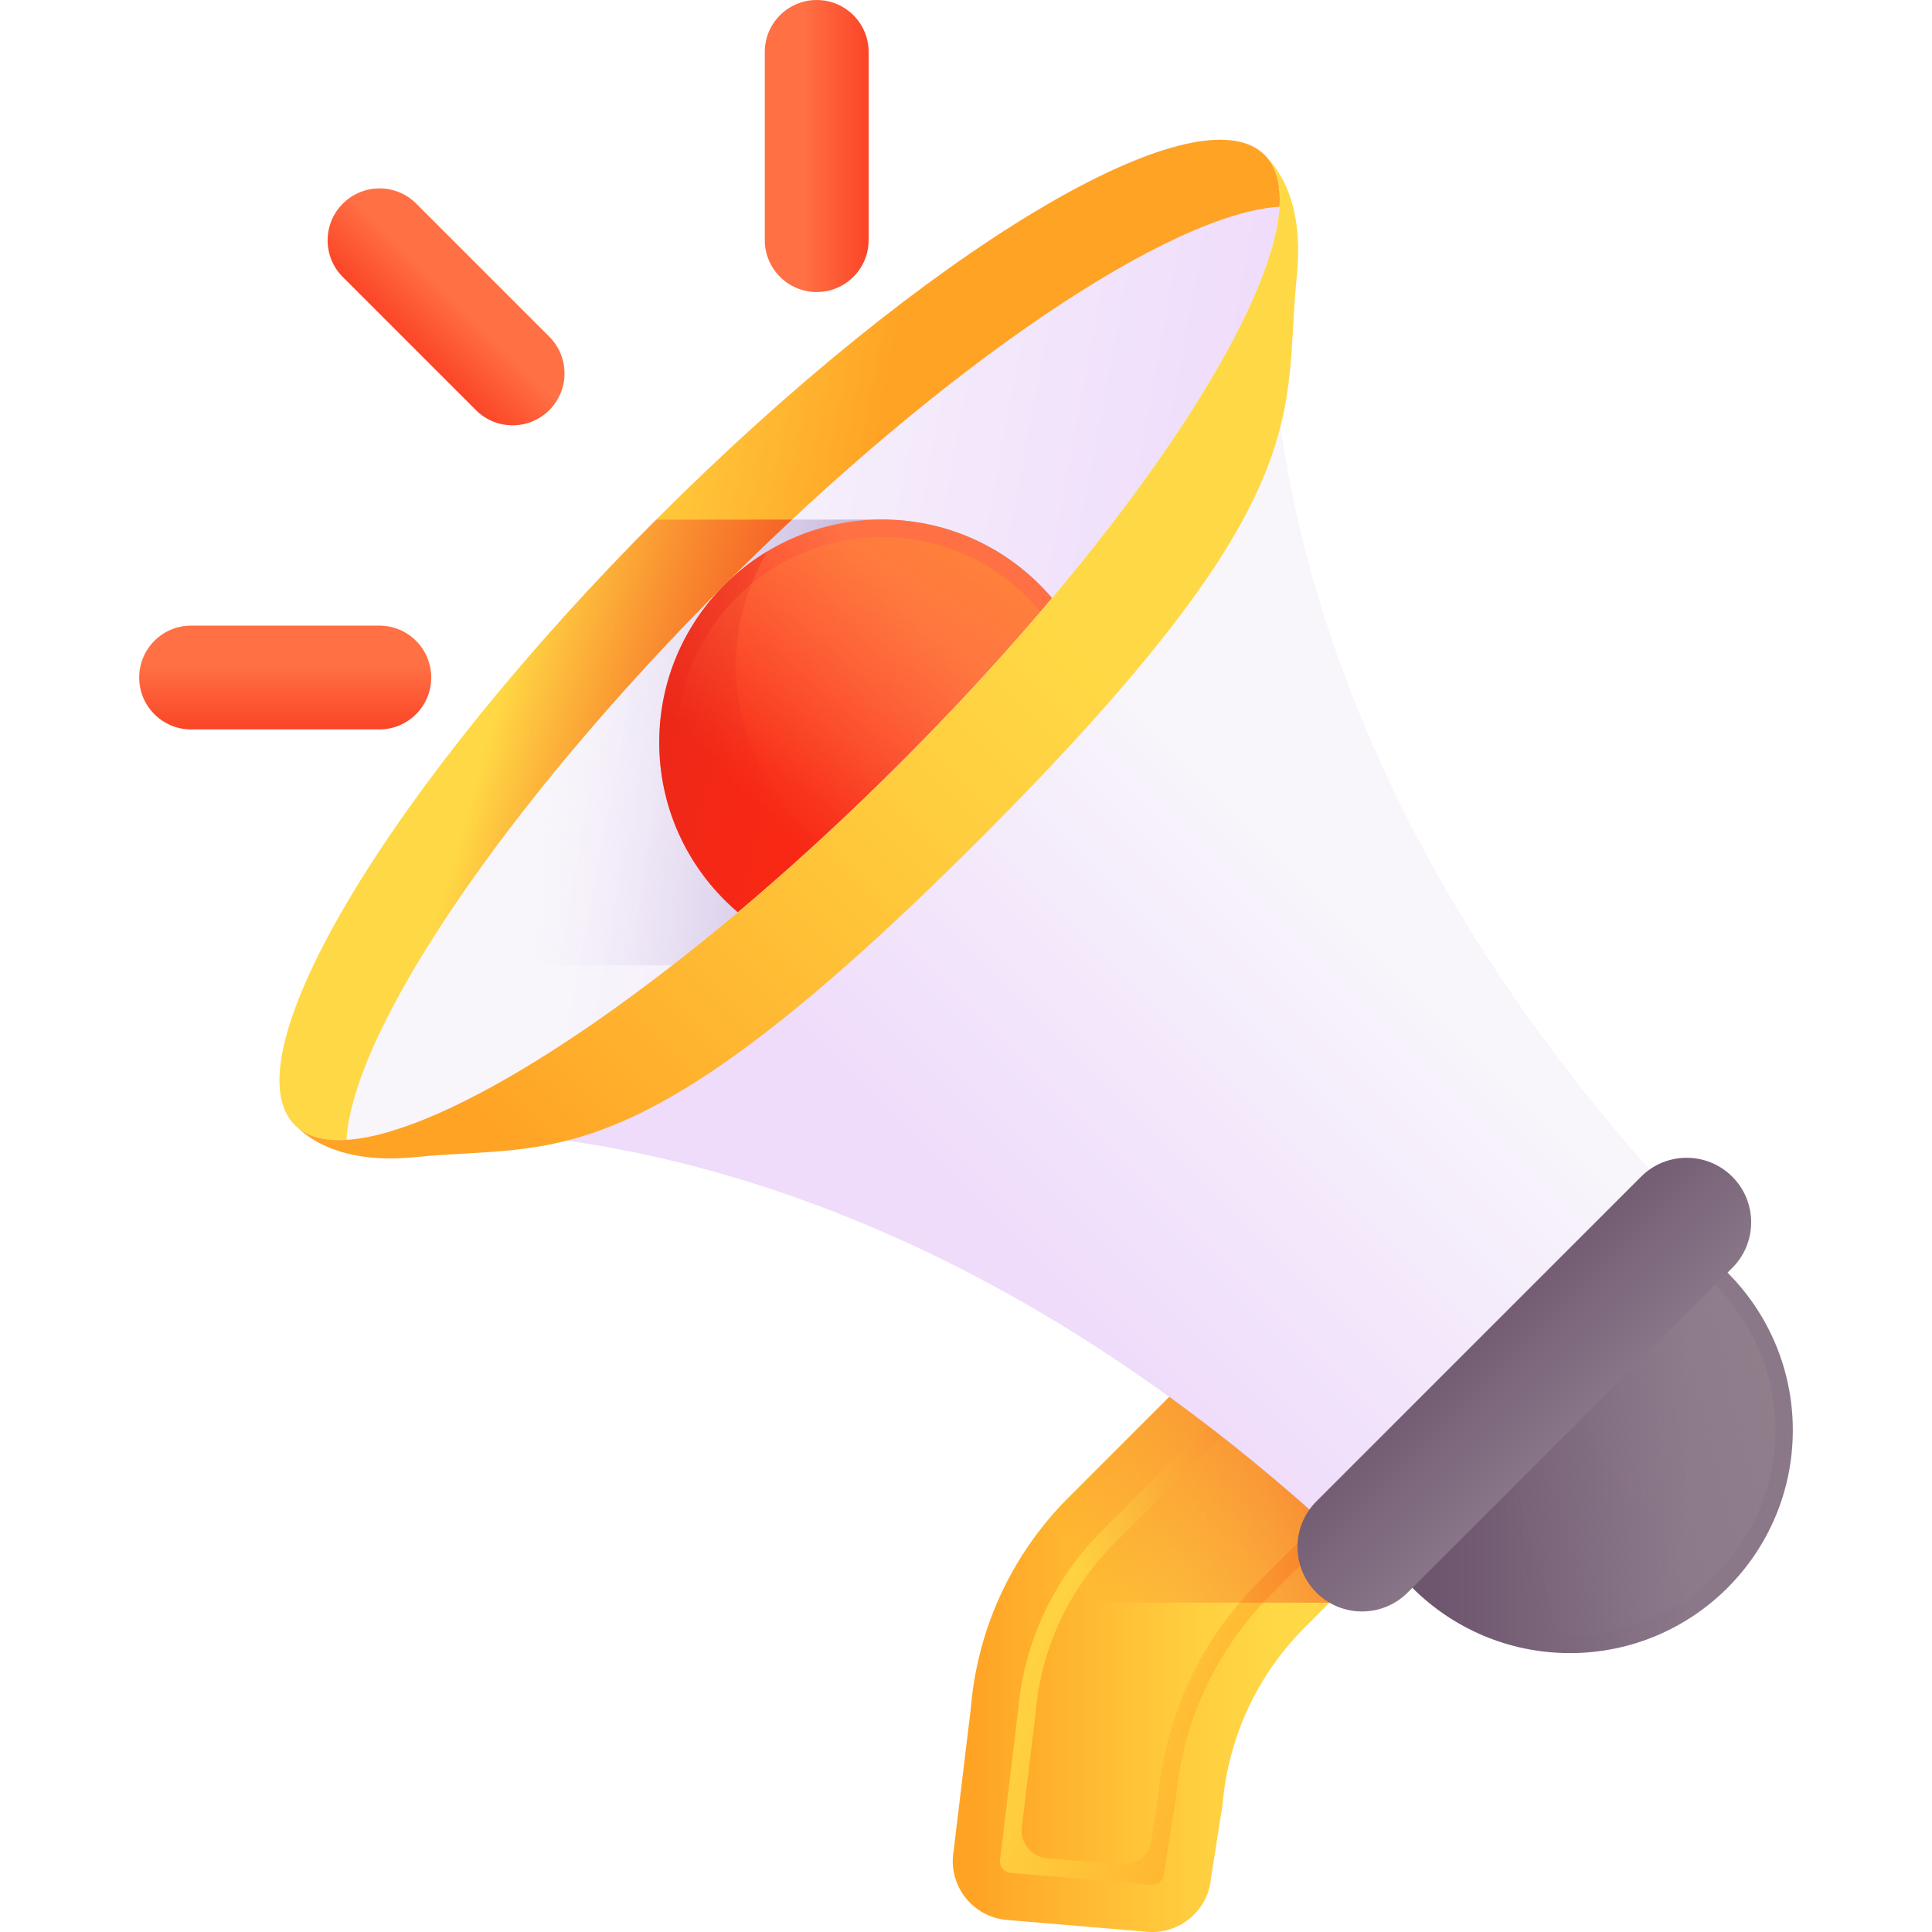 <svg xmlns="http://www.w3.org/2000/svg" xmlns:xlink="http://www.w3.org/1999/xlink" width="512" height="512" x="0" y="0" viewBox="0 0 510 510" style="enable-background:new 0 0 512 512" xml:space="preserve" class=""><defs><linearGradient xlink:href="#a" id="f" x1="1527.11" x2="1498.914" y1="186.504" y2="186.504" gradientTransform="rotate(-135 936.287 368.184)" gradientUnits="userSpaceOnUse"></linearGradient><linearGradient xlink:href="#a" id="g" x1="1189.423" x2="1161.227" y1="-1120.779" y2="-1120.779" gradientTransform="rotate(-90 1460.284 -95.206)" gradientUnits="userSpaceOnUse"></linearGradient><linearGradient xlink:href="#a" id="h" x1="297.6" x2="269.404" y1="38.545" y2="38.545" gradientUnits="userSpaceOnUse"></linearGradient><linearGradient xlink:href="#b" id="i" x1="450.53" x2="507.948" y1="473.788" y2="531.205" gradientTransform="rotate(-45 254.845 787.233)" gradientUnits="userSpaceOnUse"></linearGradient><linearGradient xlink:href="#b" id="j" x1="515.279" x2="411.339" y1="516" y2="477.46" gradientTransform="rotate(-45 254.845 787.233)" gradientUnits="userSpaceOnUse"></linearGradient><linearGradient xlink:href="#b" id="k" x1="449.681" x2="501.721" y1="479.632" y2="531.672" gradientTransform="rotate(-45 254.845 787.233)" gradientUnits="userSpaceOnUse"></linearGradient><linearGradient xlink:href="#c" id="l" x1="745.397" x2="616.152" y1="437.62" y2="348.862" gradientTransform="rotate(-45 254.845 787.233)" gradientUnits="userSpaceOnUse"></linearGradient><linearGradient id="m" x1="753.199" x2="652.503" y1="447.562" y2="361.4" gradientTransform="rotate(-45 254.845 787.233)" gradientUnits="userSpaceOnUse"><stop offset="0" stop-color="#efdcfb" stop-opacity="0"></stop><stop offset=".289" stop-color="#c7b6df" stop-opacity=".289"></stop><stop offset=".592" stop-color="#a495c7" stop-opacity=".592"></stop><stop offset=".84" stop-color="#8e80b7" stop-opacity=".84"></stop><stop offset="1" stop-color="#8679b2"></stop></linearGradient><linearGradient xlink:href="#b" id="n" x1="787.133" x2="714.218" y1="426.15" y2="376.076" gradientTransform="rotate(-45 254.845 787.233)" gradientUnits="userSpaceOnUse"></linearGradient><linearGradient xlink:href="#d" id="o" x1="764.942" x2="700.061" y1="454.221" y2="419.445" gradientTransform="rotate(-45 254.845 787.233)" gradientUnits="userSpaceOnUse"></linearGradient><linearGradient xlink:href="#a" id="p" x1="254.75" x2="302.179" y1="173.575" y2="221.005" gradientUnits="userSpaceOnUse"></linearGradient><linearGradient id="q" x1="287.222" x2="391.039" y1="202.877" y2="172.424" gradientUnits="userSpaceOnUse"><stop offset="0" stop-color="#f82814" stop-opacity="0"></stop><stop offset="1" stop-color="#c0272d"></stop></linearGradient><linearGradient id="r" x1="288.293" x2="217.698" y1="214.404" y2="97.668" gradientUnits="userSpaceOnUse"><stop offset="0" stop-color="#ff7044" stop-opacity="0"></stop><stop offset="1" stop-color="#ffa325"></stop></linearGradient><linearGradient xlink:href="#e" id="s" x1="455.674" x2="503.104" y1="473.922" y2="521.352" gradientTransform="rotate(-45 143.301 898.737)" gradientUnits="userSpaceOnUse"></linearGradient><linearGradient id="t" x1="488.147" x2="591.964" y1="503.224" y2="472.771" gradientTransform="rotate(-45 143.301 898.737)" gradientUnits="userSpaceOnUse"><stop offset="0" stop-color="#6e566e" stop-opacity="0"></stop><stop offset=".219" stop-color="#685168" stop-opacity=".219"></stop><stop offset="1" stop-color="#564357"></stop></linearGradient><linearGradient id="u" x1="489.218" x2="418.622" y1="514.751" y2="398.014" gradientTransform="rotate(-45 143.301 898.737)" gradientUnits="userSpaceOnUse"><stop offset="0" stop-color="#8a7889" stop-opacity="0"></stop><stop offset="1" stop-color="#9d8b91"></stop></linearGradient><linearGradient xlink:href="#d" id="v" x1="499.534" x2="462.941" y1="501.371" y2="394.316" gradientTransform="rotate(-45 254.845 787.233)" gradientUnits="userSpaceOnUse"></linearGradient><linearGradient xlink:href="#c" id="w" x1="570.649" x2="570.649" y1="325.818" y2="455.1" gradientTransform="rotate(-45 254.845 787.233)" gradientUnits="userSpaceOnUse"></linearGradient><linearGradient xlink:href="#e" id="x" x1="1321.003" x2="1321.003" y1="386.728" y2="433.977" gradientTransform="rotate(-135 705.792 637.501)" gradientUnits="userSpaceOnUse"></linearGradient><linearGradient xlink:href="#b" id="y" x1="689.328" x2="689.328" y1="328.746" y2="529.916" gradientTransform="rotate(-45 254.845 787.233)" gradientUnits="userSpaceOnUse"></linearGradient></defs><g transform="matrix(-1,0,0,1,510.001,0)"><linearGradient id="a"><stop offset="0" stop-color="#ff7044"></stop><stop offset="1" stop-color="#f82814"></stop></linearGradient><linearGradient xlink:href="#a" id="f" x1="1527.11" x2="1498.914" y1="186.504" y2="186.504" gradientTransform="rotate(-135 936.287 368.184)" gradientUnits="userSpaceOnUse"></linearGradient><linearGradient xlink:href="#a" id="g" x1="1189.423" x2="1161.227" y1="-1120.779" y2="-1120.779" gradientTransform="rotate(-90 1460.284 -95.206)" gradientUnits="userSpaceOnUse"></linearGradient><linearGradient xlink:href="#a" id="h" x1="297.6" x2="269.404" y1="38.545" y2="38.545" gradientUnits="userSpaceOnUse"></linearGradient><linearGradient id="b"><stop offset="0" stop-color="#ffd945"></stop><stop offset=".304" stop-color="#ffcd3e"></stop><stop offset=".856" stop-color="#ffad2b"></stop><stop offset="1" stop-color="#ffa325"></stop></linearGradient><linearGradient xlink:href="#b" id="i" x1="450.53" x2="507.948" y1="473.788" y2="531.205" gradientTransform="rotate(-45 254.845 787.233)" gradientUnits="userSpaceOnUse"></linearGradient><linearGradient xlink:href="#b" id="j" x1="515.279" x2="411.339" y1="516" y2="477.46" gradientTransform="rotate(-45 254.845 787.233)" gradientUnits="userSpaceOnUse"></linearGradient><linearGradient xlink:href="#b" id="k" x1="449.681" x2="501.721" y1="479.632" y2="531.672" gradientTransform="rotate(-45 254.845 787.233)" gradientUnits="userSpaceOnUse"></linearGradient><linearGradient id="c"><stop offset="0" stop-color="#f8f6fb"></stop><stop offset="1" stop-color="#efdcfb"></stop></linearGradient><linearGradient xlink:href="#c" id="l" x1="745.397" x2="616.152" y1="437.62" y2="348.862" gradientTransform="rotate(-45 254.845 787.233)" gradientUnits="userSpaceOnUse"></linearGradient><linearGradient id="m" x1="753.199" x2="652.503" y1="447.562" y2="361.4" gradientTransform="rotate(-45 254.845 787.233)" gradientUnits="userSpaceOnUse"><stop offset="0" stop-color="#efdcfb" stop-opacity="0"></stop><stop offset=".289" stop-color="#c7b6df" stop-opacity=".289"></stop><stop offset=".592" stop-color="#a495c7" stop-opacity=".592"></stop><stop offset=".84" stop-color="#8e80b7" stop-opacity=".84"></stop><stop offset="1" stop-color="#8679b2"></stop></linearGradient><linearGradient xlink:href="#b" id="n" x1="787.133" x2="714.218" y1="426.15" y2="376.076" gradientTransform="rotate(-45 254.845 787.233)" gradientUnits="userSpaceOnUse"></linearGradient><linearGradient id="d"><stop offset="0" stop-color="#f35227" stop-opacity="0"></stop><stop offset="1" stop-color="#f35227"></stop></linearGradient><linearGradient xlink:href="#d" id="o" x1="764.942" x2="700.061" y1="454.221" y2="419.445" gradientTransform="rotate(-45 254.845 787.233)" gradientUnits="userSpaceOnUse"></linearGradient><linearGradient xlink:href="#a" id="p" x1="254.75" x2="302.179" y1="173.575" y2="221.005" gradientUnits="userSpaceOnUse"></linearGradient><linearGradient id="q" x1="287.222" x2="391.039" y1="202.877" y2="172.424" gradientUnits="userSpaceOnUse"><stop offset="0" stop-color="#f82814" stop-opacity="0"></stop><stop offset="1" stop-color="#c0272d"></stop></linearGradient><linearGradient id="r" x1="288.293" x2="217.698" y1="214.404" y2="97.668" gradientUnits="userSpaceOnUse"><stop offset="0" stop-color="#ff7044" stop-opacity="0"></stop><stop offset="1" stop-color="#ffa325"></stop></linearGradient><linearGradient id="e"><stop offset="0" stop-color="#8a7889"></stop><stop offset="1" stop-color="#6e566e"></stop></linearGradient><linearGradient xlink:href="#e" id="s" x1="455.674" x2="503.104" y1="473.922" y2="521.352" gradientTransform="rotate(-45 143.301 898.737)" gradientUnits="userSpaceOnUse"></linearGradient><linearGradient id="t" x1="488.147" x2="591.964" y1="503.224" y2="472.771" gradientTransform="rotate(-45 143.301 898.737)" gradientUnits="userSpaceOnUse"><stop offset="0" stop-color="#6e566e" stop-opacity="0"></stop><stop offset=".219" stop-color="#685168" stop-opacity=".219"></stop><stop offset="1" stop-color="#564357"></stop></linearGradient><linearGradient id="u" x1="489.218" x2="418.622" y1="514.751" y2="398.014" gradientTransform="rotate(-45 143.301 898.737)" gradientUnits="userSpaceOnUse"><stop offset="0" stop-color="#8a7889" stop-opacity="0"></stop><stop offset="1" stop-color="#9d8b91"></stop></linearGradient><linearGradient xlink:href="#d" id="v" x1="499.534" x2="462.941" y1="501.371" y2="394.316" gradientTransform="rotate(-45 254.845 787.233)" gradientUnits="userSpaceOnUse"></linearGradient><linearGradient xlink:href="#c" id="w" x1="570.649" x2="570.649" y1="325.818" y2="455.1" gradientTransform="rotate(-45 254.845 787.233)" gradientUnits="userSpaceOnUse"></linearGradient><linearGradient xlink:href="#e" id="x" x1="1321.003" x2="1321.003" y1="386.728" y2="433.977" gradientTransform="rotate(-135 705.792 637.501)" gradientUnits="userSpaceOnUse"></linearGradient><linearGradient xlink:href="#b" id="y" x1="689.328" x2="689.328" y1="328.746" y2="529.916" gradientTransform="rotate(-45 254.845 787.233)" gradientUnits="userSpaceOnUse"></linearGradient><path fill="url(&quot;#f&quot;)" d="M419.506 53.75c5.351 5.351 5.351 14.027 0 19.378l-35.133 35.133c-5.351 5.351-14.027 5.351-19.378 0-5.351-5.351-5.351-14.027 0-19.378l35.133-35.133c5.351-5.351 14.027-5.351 19.378 0z" opacity="1" data-original="url(#f)"></path><path fill="url(&quot;#g&quot;)" d="M473.257 178.848c0 7.568-6.135 13.703-13.702 13.703h-49.686c-7.568 0-13.702-6.135-13.702-13.702 0-7.568 6.135-13.702 13.702-13.702h49.686c7.567-.002 13.702 6.133 13.702 13.701z" opacity="1" data-original="url(#g)"></path><path fill="url(&quot;#h&quot;)" d="M294.409 77.091c-7.568 0-13.703-6.135-13.703-13.703V13.703C280.706 6.135 286.841 0 294.409 0s13.703 6.135 13.703 13.703v49.686c-.001 7.567-6.135 13.702-13.703 13.702z" opacity="1" data-original="url(#h)"></path><path fill="url(&quot;#i&quot;)" d="m128.848 392.9 36.79 36.79a74.687 74.687 0 0 1 21.61 46.518l3.07 19.512c.726 8.581 8.271 14.95 16.852 14.224l37.042-3.133c8.581-.726 14.95-8.271 14.224-16.852l-4.745-39.314a88.694 88.694 0 0 0-25.662-55.241l-50.842-50.842z" opacity="1" data-original="url(#i)"></path><path fill="url(&quot;#j&quot;)" d="M245.111 493.496a3.093 3.093 0 0 1-1.949.903l-37.042 3.132a3.08 3.08 0 0 1-2.288-.728 3.08 3.08 0 0 1-1.102-2.132l-.037-.446-3.074-19.528a87.25 87.25 0 0 0-25.172-53.815L146.465 392.9l30.721-30.721 42.034 42.034a76.338 76.338 0 0 1 22.058 47.481l.045.443 4.709 39.012a3.105 3.105 0 0 1-.921 2.347z" opacity="1" data-original="url(#j)"></path><path fill="url(&quot;#k&quot;)" d="M213.996 492.176a7.338 7.338 0 0 1-7.867-6.171l-1.871-11.884a91.969 91.969 0 0 0-26.507-56.544l-19.489-19.489a7.338 7.338 0 0 1 0-10.378l13.737-13.737a7.338 7.338 0 0 1 10.378 0l33.541 33.541a71.655 71.655 0 0 1 20.706 44.572l.053.522 3.586 29.718a7.337 7.337 0 0 1-6.667 8.191z" opacity="1" data-original="url(#k)"></path><path fill="url(&quot;#l&quot;)" d="M176.173 40.904c-4.813 4.813-5.164 13.594-1.722 25.236 1.963 37.691-4.042 148.237-121.944 266.139l88.335 88.335C258.744 302.711 369.289 296.707 406.98 298.67c11.642 3.442 20.422 3.091 25.236-1.722 17.766-17.766-25.15-89.485-95.854-160.189-70.705-70.705-142.424-113.621-160.189-95.855z" opacity="1" data-original="url(#l)" class=""></path><path fill="url(&quot;#m&quot;)" d="m336.778 137.177-59.63-.033c-32.491 0-58.829 26.339-58.829 58.829 0 32.491 26.339 58.829 58.829 58.829h150.115c-14.935-31.307-47.562-74.633-90.485-117.625z" opacity="1" data-original="url(#m)" class=""></path><path fill="url(&quot;#n&quot;)" d="M336.367 136.753c70.7 70.7 113.619 142.423 95.848 160.194-3.05 3.05-7.696 4.305-13.664 3.931-1.784-28.738-41.268-87.975-99.801-146.508S200.98 56.353 172.242 54.569c-.374-5.968.881-10.614 3.931-13.664 17.771-17.771 89.494 25.148 160.194 95.848z" opacity="1" data-original="url(#n)"></path><path fill="url(&quot;#o&quot;)" d="M427.263 254.802c-14.935-31.306-47.562-74.633-90.485-117.625l-35.849-.02a720.946 720.946 0 0 1 17.822 17.214c35.552 35.552 64.055 71.352 81.373 100.432z" opacity="1" data-original="url(#o)" class=""></path><circle cx="277.148" cy="195.973" r="58.829" fill="url(&quot;#p&quot;)" opacity="1" data-original="url(#p)" class=""></circle><path fill="url(&quot;#q&quot;)" d="M307.381 145.499c5.304 8.836 8.356 19.178 8.356 30.233 0 32.49-26.339 58.829-58.829 58.829-11.056 0-21.398-3.052-30.233-8.356 10.283 17.131 29.038 28.596 50.473 28.596 32.49 0 58.829-26.339 58.829-58.829 0-21.434-11.465-40.189-28.596-50.473z" opacity="1" data-original="url(#q)"></path><circle cx="277.148" cy="195.973" r="54.221" fill="url(&quot;#r&quot;)" opacity="1" data-original="url(#r)"></circle><circle cx="95.573" cy="377.547" r="58.829" fill="url(&quot;#s&quot;)" opacity="1" data-original="url(#s)"></circle><path fill="url(&quot;#t&quot;)" d="M81.261 320.479c9.998 2.497 19.469 7.652 27.287 15.469 22.974 22.974 22.974 60.223 0 83.197-7.818 7.818-17.288 12.972-27.287 15.47 19.385 4.842 40.753-.313 55.91-15.47 22.974-22.974 22.974-60.223 0-83.197-15.157-15.156-36.525-20.31-55.91-15.469z" opacity="1" data-original="url(#t)"></path><circle cx="95.573" cy="377.547" r="54.221" fill="url(&quot;#u&quot;)" opacity="1" data-original="url(#u)"></circle><path fill="url(&quot;#v&quot;)" d="m228.029 395.404-50.842-50.842-48.339 48.338 30.167 30.167h87.751a88.677 88.677 0 0 0-18.737-27.663z" opacity="1" data-original="url(#v)"></path><path fill="url(&quot;#w&quot;)" d="M272.032 201.088c51.541 51.541 103.632 88.328 134.958 97.588-37.667-1.971-148.237 4.019-266.15 121.932L52.512 332.28C170.425 214.367 176.415 103.797 174.444 66.13c9.26 31.326 46.036 83.406 97.588 134.958z" opacity="1" data-original="url(#w)"></path><path fill="url(&quot;#x&quot;)" d="m76.803 310.615 85.702 85.702c6.65 6.65 6.65 17.432 0 24.082-6.65 6.65-17.432 6.65-24.081 0l-85.702-85.702c-6.65-6.65-6.65-17.432 0-24.082 6.65-6.65 17.431-6.65 24.081 0z" opacity="1" data-original="url(#x)"></path><path fill="url(&quot;#y&quot;)" d="M431.752 297.388c-7.234 6.904-18.135 9.414-31.524 8.049l-.011-.011-.033.011c-36.853-3.755-57.861 7.036-148.699-83.802s-80.048-111.847-83.802-148.699l.011-.033-.011-.011c-1.365-13.389 1.145-24.29 8.049-31.524-4.393 4.9-4.624 13.499-1.288 24.763l.011.011v.022c9.282 31.325 46.047 83.395 97.577 134.925 51.519 51.519 103.599 88.295 134.925 97.577h.022l.011.011c11.263 3.335 19.863 3.104 24.762-1.289z" opacity="1" data-original="url(#y)" class=""></path></g></svg>